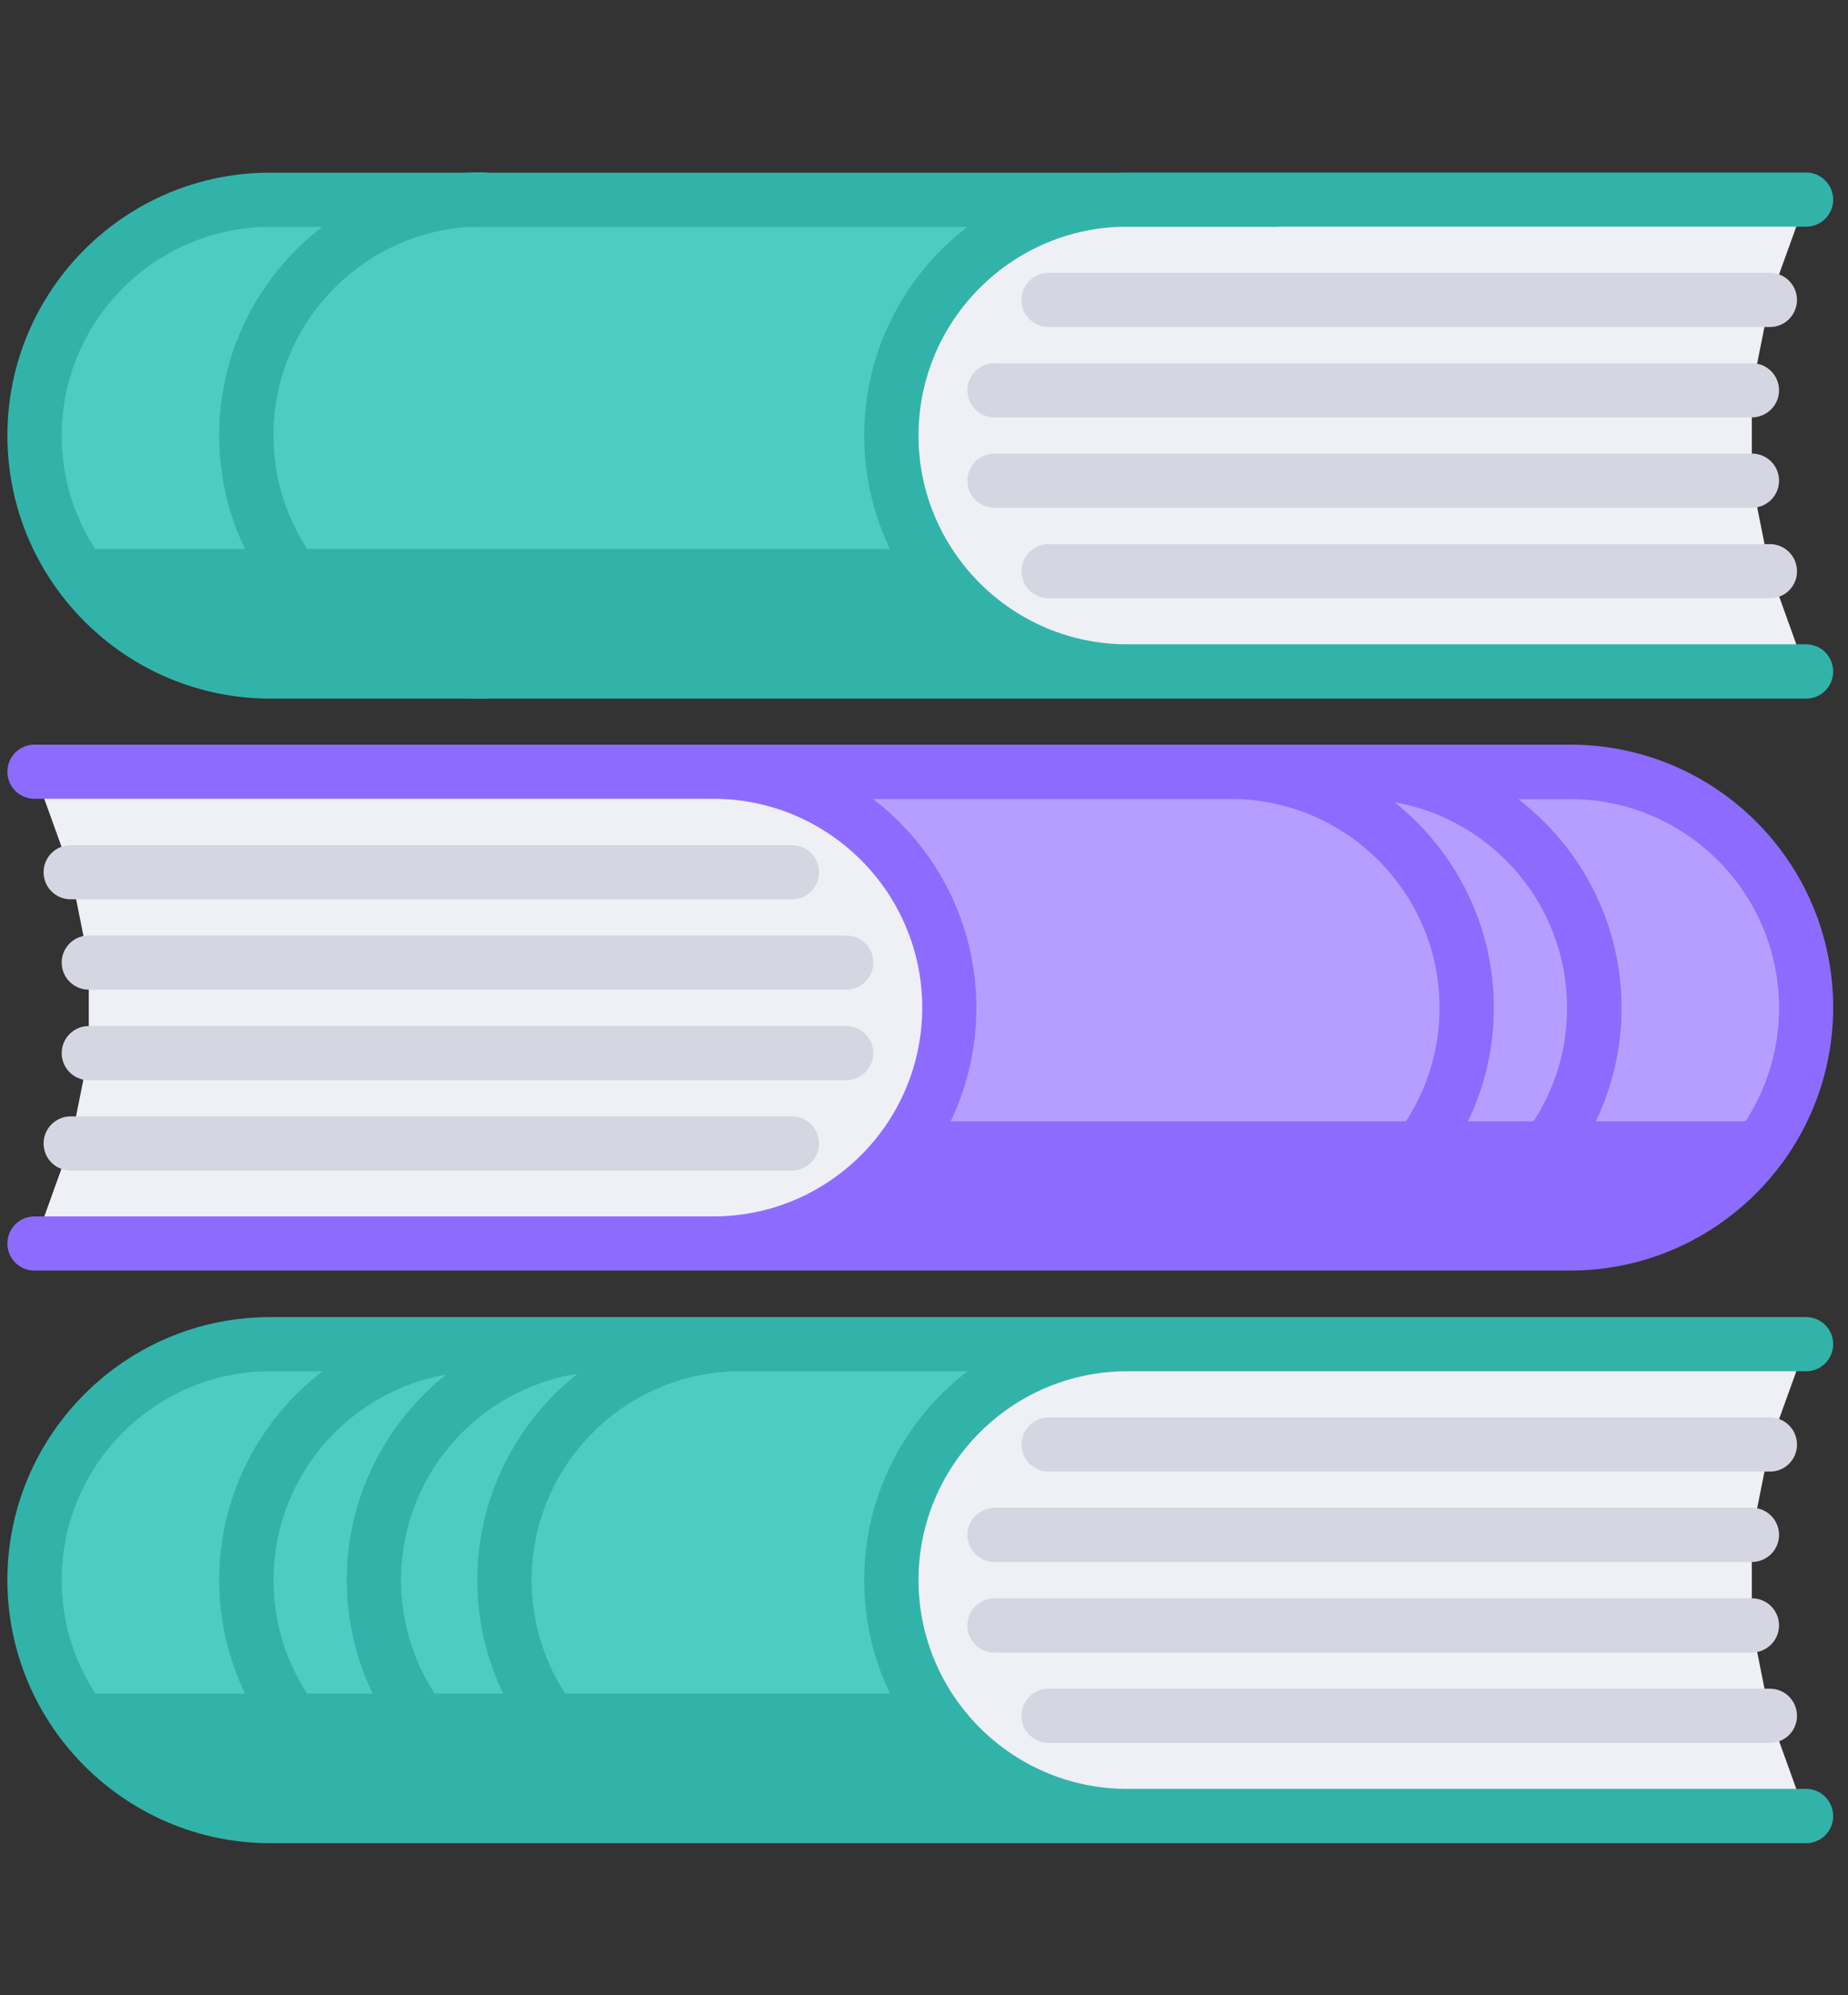 <?xml version="1.0" encoding="utf-8"?>
<!-- Generator: Adobe Illustrator 24.0.1, SVG Export Plug-In . SVG Version: 6.00 Build 0)  -->
<svg version="1.1" id="Calque_1" xmlns:serif="http://www.serif.com/"
	 xmlns="http://www.w3.org/2000/svg" xmlns:xlink="http://www.w3.org/1999/xlink" x="0px" y="0px" viewBox="0 0 780 841.9"
	 style="enable-background:new 0 0 780 841.9;" xml:space="preserve">
<rect x="0" y="0" width="780" height="841.9" fill="#333333" stroke="none"/>
<style type="text/css">
	.st0{fill:#4CCDC4;}
	.st1{fill:#32B3AA;}
	.st2{fill:#EFEFF6;}
	.st3{fill:#D5D6E2;}
	.st4{fill:#B59EFF;}
	.st5{fill:#8E6BFF;}
</style>
<g id="_05-bed" transform="matrix(1,0,0,1,-71,-70)">
	<g transform="matrix(0.714,0,0,0.714,72.48,75.248)">
		<path class="st0" d="M664.3,787v278.9H157.8c-52.7,0-98.6-29.2-122.3-72.4c-10.9-19.9-17.2-42.8-17.2-67.1
			c0-38.5,15.6-73.4,40.8-98.6c25.2-25.2,60.1-40.8,98.6-40.8L664.3,787L664.3,787z"/>
	</g>
	<g transform="matrix(0.714,0,0,0.714,72.48,75.248)">
		<path class="st1" d="M664.3,993.5v72.4H157.8c-52.7,0-98.6-29.2-122.3-72.4H664.3z"/>
	</g>
	<g transform="matrix(0.714,0,0,0.714,72.48,75.248)">
		<path class="st2" d="M1065.6,1065.9H664.3c-77,0-139.5-62.4-139.5-139.5S587.3,787,664.3,787h401.3l-21.4,59.3l-10.7,53.4v53.4
			l10.7,53.4L1065.6,1065.9z"/>
	</g>
	<g transform="matrix(0.714,0,0,0.714,72.48,75.248)">
		<path class="st1" d="M1065.6,1049.8H664.3c-68.1,0-123.4-55.4-123.4-123.4S596.2,803,664.3,803h401.3c8.9,0,16-7.2,16-16
			c0-8.9-7.2-16-16-16H157.8C72,770.9,2.3,840.7,2.3,926.4s69.8,155.5,155.5,155.5h907.8c8.9,0,16-7.2,16-16
			C1081.6,1057,1074.5,1049.8,1065.6,1049.8z M235,926.4c0-61.6,45.3-112.7,104.3-121.9c-36,28.5-59.2,72.6-59.2,121.9
			c0,49.4,23.2,93.4,59.2,121.9C280.3,1039.1,235,988,235,926.4z M261.6,1048c-57.9-10.2-102-60.8-102-121.5
			c0-60.8,44.1-111.4,102-121.5c-35.7,28.5-58.7,72.4-58.7,121.5C203,975.6,225.9,1019.4,261.6,1048z M157.8,1049.8
			c-68.1,0-123.4-55.4-123.4-123.4S89.7,803,157.8,803h30.8c-37.1,28.4-61.1,73.2-61.1,123.4c0,50.2,24,95,61.1,123.4H157.8z
			 M435.6,1049.8c-68.1,0-123.4-55.4-123.4-123.4S367.6,803,435.6,803h134.3c-37.1,28.4-61.1,73.2-61.1,123.4
			c0,50.2,24,95,61.1,123.4H435.6z"/>
	</g>
	<g transform="matrix(0.714,0,0,0.714,72.48,75.248)">
		<path class="st3" d="M1044.3,1022.6H617.8c-8.9,0-16-7.2-16-16c0-8.9,7.2-16,16-16h426.4c8.9,0,16,7.2,16,16
			C1060.3,1015.4,1053.1,1022.6,1044.3,1022.6z"/>
	</g>
	<g transform="matrix(0.714,0,0,0.714,72.48,75.248)">
		<path class="st3" d="M1044.3,862.3H617.8c-8.9,0-16-7.2-16-16c0-8.9,7.2-16,16-16h426.4c8.9,0,16,7.2,16,16
			C1060.3,855.1,1053.1,862.3,1044.3,862.3z"/>
	</g>
	<g transform="matrix(0.714,0,0,0.714,72.48,75.248)">
		<path class="st3" d="M1033.6,969.2H585.8c-8.9,0-16-7.2-16-16c0-8.9,7.2-16,16-16h447.8c8.9,0,16,7.2,16,16
			C1049.6,962,1042.4,969.2,1033.6,969.2z"/>
	</g>
	<g transform="matrix(0.714,0,0,0.714,72.48,75.248)">
		<path class="st3" d="M1033.6,915.7H585.8c-8.9,0-16-7.2-16-16s7.2-16,16-16h447.8c8.9,0,16,7.2,16,16
			C1049.6,908.6,1042.4,915.7,1033.6,915.7z"/>
	</g>
	<g transform="matrix(0.714,0,0,0.714,72.48,75.248)">
		<path class="st4" d="M419.7,448.8v278.9h506.5c52.7,0,98.6-29.2,122.3-72.4c10.9-19.9,17.2-42.8,17.2-67.1
			c0-38.5-15.6-73.4-40.8-98.6c-25.2-25.2-60.1-40.8-98.6-40.8L419.7,448.8L419.7,448.8z"/>
	</g>
	<g transform="matrix(0.714,0,0,0.714,72.48,75.248)">
		<path class="st5" d="M419.7,655.3v72.4h506.5c52.7,0,98.6-29.2,122.3-72.4H419.7z"/>
	</g>
	<g transform="matrix(0.714,0,0,0.714,72.48,75.248)">
		<path class="st2" d="M18.3,727.7h401.3c77,0,139.5-62.4,139.5-139.5s-62.4-139.5-139.5-139.5H18.3l21.4,59.3l10.7,53.4v53.4
			l-10.7,53.4L18.3,727.7z"/>
	</g>
	<g transform="matrix(0.714,0,0,0.714,72.48,75.248)">
		<path class="st3" d="M466.1,684.4H39.7c-8.9,0-16-7.2-16-16c0-8.9,7.2-16,16-16h426.4c8.9,0,16,7.2,16,16S475,684.4,466.1,684.4z"
			/>
	</g>
	<g transform="matrix(0.714,0,0,0.714,72.48,75.248)">
		<path class="st3" d="M466.1,524.1H39.7c-8.9,0-16-7.2-16-16c0-8.9,7.2-16,16-16h426.4c8.9,0,16,7.2,16,16
			C482.1,516.9,475,524.1,466.1,524.1z"/>
	</g>
	<g transform="matrix(0.714,0,0,0.714,72.48,75.248)">
		<path class="st3" d="M498.2,631H50.4c-8.9,0-16-7.2-16-16c0-8.9,7.2-16,16-16h447.8c8.9,0,16,7.2,16,16
			C514.2,623.8,507,631,498.2,631z"/>
	</g>
	<g transform="matrix(0.714,0,0,0.714,72.48,75.248)">
		<path class="st3" d="M498.2,577.5H50.4c-8.9,0-16-7.2-16-16c0-8.9,7.2-16,16-16h447.8c8.9,0,16,7.2,16,16
			C514.2,570.3,507,577.5,498.2,577.5z"/>
	</g>
	<g transform="matrix(0.714,0,0,0.714,72.48,75.248)">
		<path class="st0" d="M664.3,110.6v278.9H157.8c-52.7,0-98.6-29.2-122.3-72.4c-10.9-19.9-17.2-42.8-17.2-67.1
			c0-38.5,15.6-73.4,40.8-98.6s60.1-40.8,98.6-40.8L664.3,110.6L664.3,110.6z"/>
	</g>
	<g transform="matrix(0.714,0,0,0.714,72.48,75.248)">
		<path class="st1" d="M664.3,317.1v72.4H157.8c-52.7,0-98.6-29.2-122.3-72.4H664.3z"/>
	</g>
	<g transform="matrix(0.714,0,0,0.714,72.48,75.248)">
		<path class="st2" d="M1065.6,389.5H664.3c-77,0-139.5-62.4-139.5-139.5s62.4-139.5,139.5-139.5h401.3l-21.4,59.3l-10.7,53.4v53.4
			l10.7,53.4L1065.6,389.5z"/>
	</g>
	<g transform="matrix(0.714,0,0,0.714,72.48,75.248)">
		<path class="st1" d="M1065.6,373.4H664.3c-68.1,0-123.4-55.4-123.4-123.4s55.4-123.4,123.4-123.4h401.3c8.9,0,16-7.2,16-16
			s-7.2-16-16-16H664.3c-85.7,0-155.5,69.8-155.5,155.5c0,50.2,24,95,61.1,123.4H157.8c-68.1,0-123.4-55.4-123.4-123.4
			s55.4-123.4,123.4-123.4h594.7c8.9,0,16-7.2,16-16s-7.2-16-16-16H157.8C72,94.5,2.3,164.3,2.3,250S72,405.5,157.8,405.5h907.8
			c8.9,0,16-7.2,16-16C1081.6,380.6,1074.5,373.4,1065.6,373.4z"/>
	</g>
	<g transform="matrix(0.714,0,0,0.714,72.48,75.248)">
		<path class="st1" d="M283,405.5c-85.7,0-155.5-69.8-155.5-155.5S197.3,94.5,283,94.5c8.9,0,16,7.2,16,16s-7.2,16-16,16
			c-68.1,0-123.4,55.4-123.4,123.4c0,68.1,55.4,123.4,123.4,123.4c8.9,0,16,7.2,16,16C299,398.3,291.9,405.5,283,405.5z"/>
	</g>
	<g transform="matrix(0.714,0,0,0.714,72.48,75.248)">
		<path class="st3" d="M1044.3,346.2H617.8c-8.9,0-16-7.2-16-16c0-8.9,7.2-16,16-16h426.4c8.9,0,16,7.2,16,16
			C1060.3,339,1053.1,346.2,1044.3,346.2z"/>
	</g>
	<g transform="matrix(0.714,0,0,0.714,72.48,75.248)">
		<path class="st3" d="M1044.3,185.9H617.8c-8.9,0-16-7.2-16-16s7.2-16,16-16h426.4c8.9,0,16,7.2,16,16S1053.1,185.9,1044.3,185.9z"
			/>
	</g>
	<g transform="matrix(0.714,0,0,0.714,72.48,75.248)">
		<path class="st3" d="M1033.6,292.7H585.8c-8.9,0-16-7.2-16-16s7.2-16,16-16h447.8c8.9,0,16,7.2,16,16
			C1049.6,285.6,1042.4,292.7,1033.6,292.7z"/>
	</g>
	<g transform="matrix(0.714,0,0,0.714,72.48,75.248)">
		<path class="st3" d="M1033.6,239.3H585.8c-8.9,0-16-7.2-16-16s7.2-16,16-16h447.8c8.9,0,16,7.2,16,16S1042.4,239.3,1033.6,239.3z"
			/>
	</g>
	<g transform="matrix(0.714,0,0,0.714,72.48,75.248)">
		<path class="st5" d="M926.2,432.7H801.3c-0.1,0-0.2,0-0.4,0H18.3c-8.9,0-16,7.2-16,16c0,8.9,7.2,16,16,16h401.1c0.1,0,0.1,0,0.2,0
			h0.4c67.9,0.2,123.1,55.5,123.1,123.4c0,68.1-55.4,123.4-123.4,123.4H18.3c-8.9,0-16,7.2-16,16c0,8.9,7.2,16,16,16h401.1
			c0.1,0,0.1,0,0.2,0h506.5c85.7,0,155.5-69.7,155.5-155.5S1011.9,432.7,926.2,432.7z M822.3,709.7C858,681.2,881,637.4,881,588.2
			s-23-93-58.7-121.5c57.9,10.2,102,60.8,102,121.5C924.4,649,880.2,699.6,822.3,709.7z M575.1,588.2c0-50.2-24-95-61.1-123.4h211.8
			c67.9,0.2,123.1,55.5,123.1,123.4c0,68.1-55.4,123.4-123.4,123.4H514.1C551.2,683.2,575.1,638.5,575.1,588.2z M926.2,711.7h-30.8
			c37.1-28.4,61.1-73.2,61.1-123.4c0-50.2-24-95-61.1-123.4h30.8c68.1,0,123.4,55.4,123.4,123.4S994.2,711.7,926.2,711.7z"/>
	</g>
</g>
</svg>
